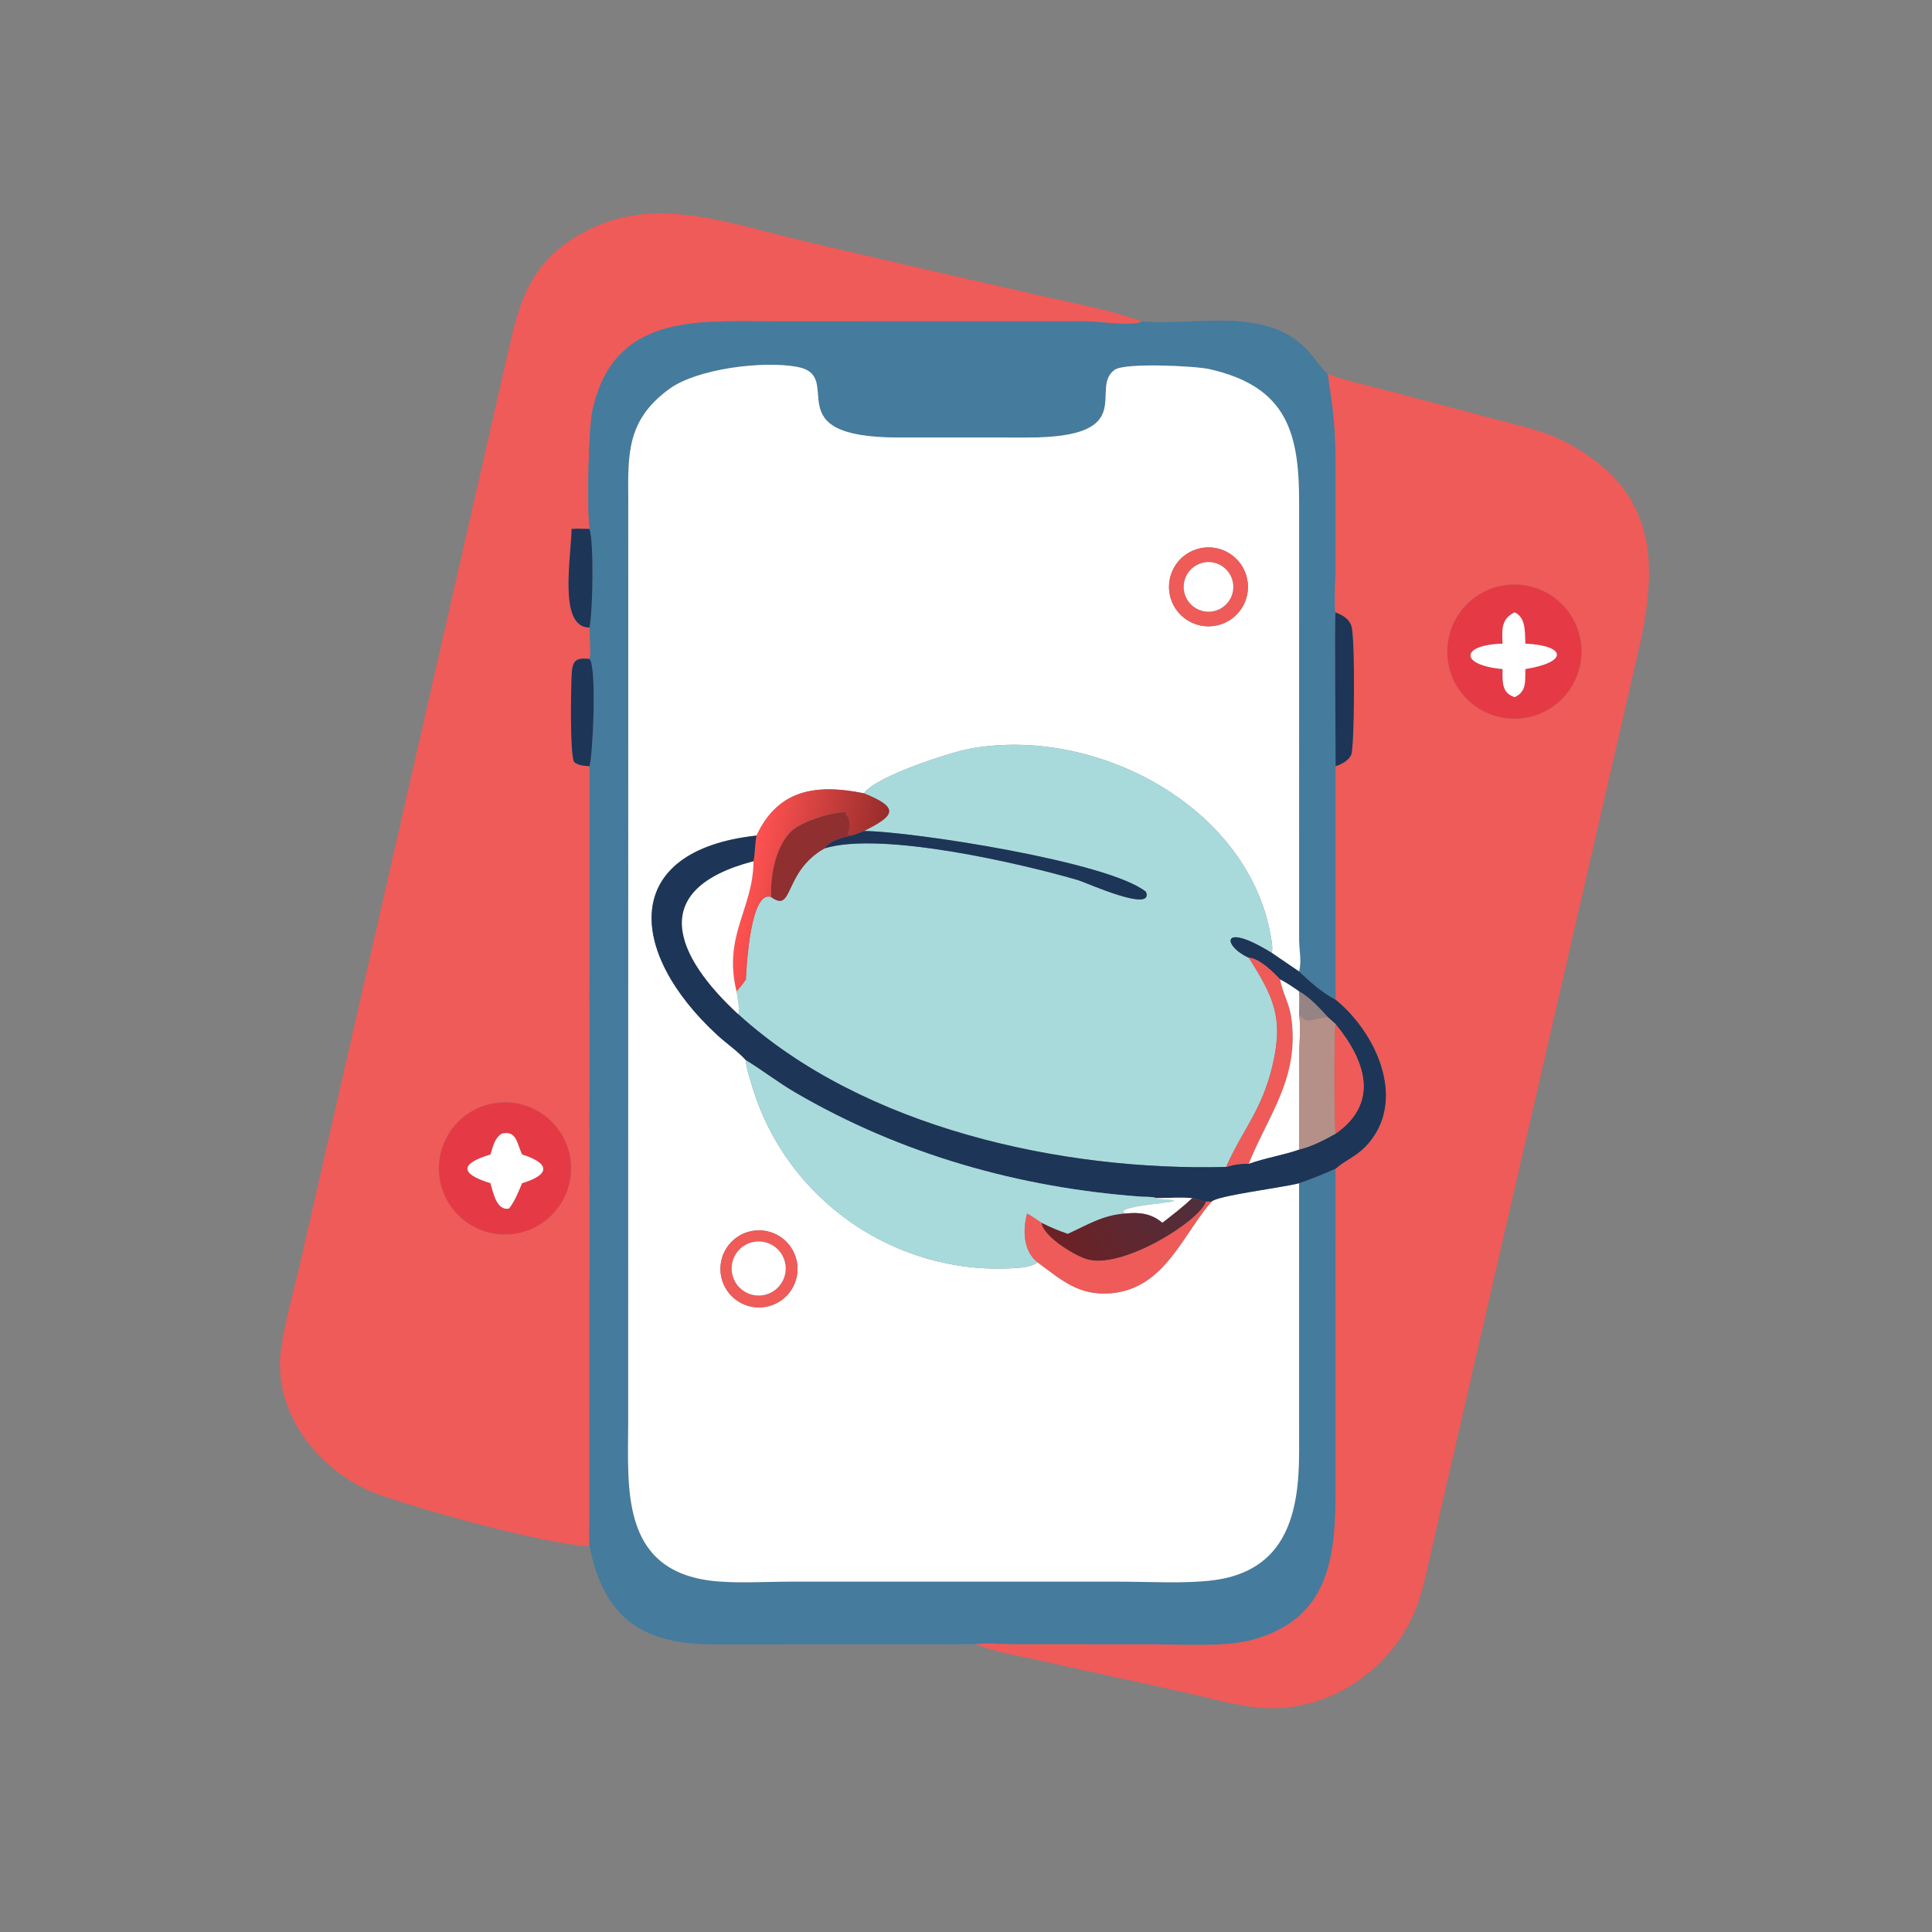 <?xml version="1.0" encoding="utf-8" ?>
<svg xmlns="http://www.w3.org/2000/svg" xmlns:xlink="http://www.w3.org/1999/xlink" width="1024" height="1024">
	<rect width="100%" height="100%" fill="#808080" stroke="none"/>
	<path fill="#EE5B58" transform="scale(2 2)" d="M302.656 85.17C300.427 86.601 291.041 85.153 287.856 85.148L204.93 85.169C184.901 85.148 162.524 82.979 156.973 108.971C155.952 113.751 155.532 134.168 156.232 140.175C154.651 140.144 153.042 140.05 151.467 140.175C151.407 147.522 147.841 166.404 156.232 166.293C156.2 168.194 156.705 173.118 156.232 174.631C152.454 174.216 151.675 175.115 151.491 178.93C151.322 182.471 150.995 199.764 152.155 201.951C153.35 202.911 154.767 202.923 156.232 203.049L156.212 402.283C156.209 404.743 156.061 407.296 156.232 409.745C144.316 409.332 112.133 400.153 101.213 396.395C85.641 391.036 72.271 375.369 74.411 358.142C75.263 351.286 77.648 342.777 79.276 335.914L134.104 95.622C137.632 79.831 140.192 68.41 156.872 60.471C174.02 52.308 192.113 58.767 209.299 62.976C221.32 65.92 233.423 68.59 245.47 71.441L278.069 78.886C286.294 80.722 294.719 82.307 302.656 85.17ZM131.757 292.26C122.111 293.406 115.243 302.19 116.458 311.829C117.672 321.467 126.504 328.273 136.133 326.991C145.668 325.722 152.392 316.996 151.19 307.453C149.987 297.909 141.309 291.124 131.757 292.26Z"/>
	<path fill="#457B9D" transform="scale(2 2)" d="M156.232 140.175C155.532 134.168 155.952 113.751 156.973 108.971C162.524 82.979 184.901 85.148 204.93 85.169L287.856 85.148C291.041 85.153 300.427 86.601 302.656 85.17L302.892 85.191C317.492 86.353 336.256 80.881 347.095 93.487C348.713 95.368 350.08 97.472 351.896 99.171C353.484 109.756 353.954 113.565 353.961 124.833L353.953 150.949C353.951 152.525 353.459 161.528 353.948 162.278C353.612 163.189 353.99 198.517 353.948 203.049L353.948 264.935C350.454 263.161 347.108 260.144 344.268 257.461C344.997 254.843 344.283 251.716 344.276 249.019L344.279 133.698C344.343 115.058 341.368 102.502 320.452 97.811C316.779 96.987 298.191 96.052 295.421 97.993C288.445 102.882 302.384 116.017 272.139 115.952L238.171 115.946C204.829 115.961 224.401 99.623 211.222 97.216C202.019 95.535 184.697 97.746 177.393 103.06C166.11 111.269 166.405 120.289 166.498 132.467L166.479 376.914C166.48 393.972 164.306 415.678 188.04 418.858C194.352 419.704 202.853 419.157 209.406 419.148L296.563 419.149C304.145 419.155 314.084 419.723 321.419 418.799C341.151 416.312 344.272 400.626 344.275 384.747L344.268 313.562C347.596 312.478 350.745 311.119 353.948 309.715L353.952 394.624C353.946 412.12 352.654 429.147 331.519 434.667C324.36 436.536 312.513 435.761 304.871 435.762L268.377 435.742C265.229 435.728 261.734 435.311 258.629 435.75L189.725 435.79C170.844 435.883 160.086 429.304 156.232 409.745C156.061 407.296 156.209 404.743 156.212 402.283L156.232 203.049C157.169 199.629 158.153 176.595 156.232 174.631C156.705 173.118 156.2 168.194 156.232 166.293C157.088 161.958 157.447 144.054 156.232 140.175Z"/>
	<path fill="white" transform="scale(2 2)" d="M228.957 210.238C216.324 207.674 206.188 209.176 200.492 221.442C164.395 225.377 166.194 252.31 190.103 274.313C192.56 276.574 195.436 278.478 197.667 280.961C197.782 283.214 198.667 285.627 199.31 287.789C208.251 317.876 237.107 337.921 268.44 336.086C270.72 335.953 273.034 335.793 275.02 334.569C281.315 339.202 285.879 343.417 294.334 342.726C308.696 341.552 313.465 326.977 321.072 318.458C322.223 316.879 340.482 314.642 344.268 313.562L344.275 384.747C344.272 400.626 341.151 416.312 321.419 418.799C314.084 419.723 304.145 419.155 296.563 419.149L209.406 419.148C202.853 419.157 194.352 419.704 188.04 418.858C164.306 415.678 166.48 393.972 166.479 376.914L166.498 132.467C166.405 120.289 166.11 111.269 177.393 103.06C184.697 97.746 202.019 95.535 211.222 97.216C224.401 99.623 204.829 115.961 238.171 115.946L272.139 115.952C302.384 116.017 288.445 102.882 295.421 97.993C298.191 96.052 316.779 96.987 320.452 97.811C341.368 102.502 344.343 115.058 344.279 133.698L344.276 249.019C344.283 251.716 344.997 254.843 344.268 257.461L337.064 252.547C337.315 251.009 337.009 249.422 336.737 247.9C330.568 213.32 289.855 192.207 256.755 198.471C251.474 199.471 231.95 205.832 228.957 210.238ZM318.215 145.263C312.55 146.393 308.873 151.899 309.999 157.564C311.125 163.23 316.629 166.911 322.295 165.788C327.966 164.664 331.651 159.155 330.523 153.484C329.396 147.814 323.884 144.133 318.215 145.263ZM199.03 326.266C193.481 327.435 189.944 332.896 191.147 338.438C192.349 343.979 197.833 347.483 203.367 346.245C208.852 345.019 212.318 339.594 211.126 334.101C209.934 328.608 204.53 325.108 199.03 326.266Z"/>
	<path fill="#EE5B58" transform="scale(2 2)" d="M351.896 99.171C357.432 101.096 363.277 102.358 368.949 103.842L395.871 111.01C402.506 112.782 409.021 114.026 415.172 117.291C440.547 130.762 439.217 151.333 433.753 174.394L379.763 409.017C378.511 414.302 377.558 419.694 375.776 424.835C370.097 441.218 353.627 453.147 336.235 452.697C329.264 452.516 322.451 450.469 315.698 448.905L272.971 439.5C268.09 438.449 263.278 437.631 258.629 435.75C261.734 435.311 265.229 435.728 268.377 435.742L304.871 435.762C312.513 435.761 324.36 436.536 331.519 434.667C352.654 429.147 353.946 412.12 353.952 394.624L353.948 309.715C357.05 307.048 359.868 306.397 362.926 302.674C372.699 290.773 364.386 273.394 353.948 264.935L353.948 203.049C355.504 202.533 357.354 201.615 358.08 200.04C358.971 198.11 359.157 168.697 358.116 165.824C357.408 163.868 355.735 163.038 353.948 162.278C353.459 161.528 353.951 152.525 353.953 150.949L353.961 124.833C353.954 113.565 353.484 109.756 351.896 99.171ZM398.785 155.088C389.068 156.495 382.332 165.512 383.738 175.229C385.145 184.945 394.163 191.682 403.88 190.274C413.595 188.867 420.331 179.85 418.924 170.134C417.517 160.418 408.501 153.682 398.785 155.088Z"/>
	<path fill="#1D3557" transform="scale(2 2)" d="M151.467 140.175C153.042 140.05 154.651 140.144 156.232 140.175C157.447 144.054 157.088 161.958 156.232 166.293C147.841 166.404 151.407 147.522 151.467 140.175Z"/>
	<path fill="#EE5B58" transform="scale(2 2)" d="M322.295 165.788C316.629 166.911 311.125 163.23 309.999 157.564C308.873 151.899 312.55 146.393 318.215 145.263C323.884 144.133 329.396 147.814 330.523 153.484C331.651 159.155 327.966 164.664 322.295 165.788ZM319.579 149.001C317.223 149.248 315.182 150.745 314.238 152.918C313.295 155.091 313.594 157.604 315.022 159.495C316.449 161.385 318.784 162.361 321.133 162.048C324.694 161.573 327.213 158.325 326.788 154.758C326.363 151.191 323.152 148.626 319.579 149.001Z"/>
	<path fill="white" transform="scale(2 2)" d="M321.133 162.048C318.784 162.361 316.449 161.385 315.022 159.495C313.594 157.604 313.295 155.091 314.238 152.918C315.182 150.745 317.223 149.248 319.579 149.001C323.152 148.626 326.363 151.191 326.788 154.758C327.213 158.325 324.694 161.573 321.133 162.048Z"/>
	<path fill="#E63946" transform="scale(2 2)" d="M403.88 190.274C394.163 191.682 385.145 184.945 383.738 175.229C382.332 165.512 389.068 156.495 398.785 155.088C408.501 153.682 417.517 160.418 418.924 170.134C420.331 179.85 413.595 188.867 403.88 190.274ZM401.398 162.278C397.743 164.055 398.064 166.979 398.194 170.579C386.945 170.893 386.776 176.275 398.194 177.304C398.216 180.486 397.84 183.626 401.398 184.75C404.665 183.257 404.136 180.421 404.23 177.304C415.743 175.479 415.004 171.056 404.23 170.579C404.06 167.701 404.485 163.706 401.398 162.278Z"/>
	<path fill="#1D3557" transform="scale(2 2)" d="M353.948 203.049C353.99 198.517 353.612 163.189 353.948 162.278C355.735 163.038 357.408 163.868 358.116 165.824C359.157 168.697 358.971 198.11 358.08 200.04C357.354 201.615 355.504 202.533 353.948 203.049Z"/>
	<path fill="white" transform="scale(2 2)" d="M398.194 170.579C398.064 166.979 397.743 164.055 401.398 162.278C404.485 163.706 404.06 167.701 404.23 170.579C415.004 171.056 415.743 175.479 404.23 177.304C404.136 180.421 404.665 183.257 401.398 184.75C397.84 183.626 398.216 180.486 398.194 177.304C386.776 176.275 386.945 170.893 398.194 170.579Z"/>
	<path fill="#1D3557" transform="scale(2 2)" d="M156.232 203.049C154.767 202.923 153.35 202.911 152.155 201.951C150.995 199.764 151.322 182.471 151.491 178.93C151.675 175.115 152.454 174.216 156.232 174.631C158.153 176.595 157.169 199.629 156.232 203.049Z"/>
	<path fill="#A8DADC" transform="scale(2 2)" d="M228.957 210.238C231.95 205.832 251.474 199.471 256.755 198.471C289.855 192.207 330.568 213.32 336.737 247.9C337.009 249.422 337.315 251.009 337.064 252.547C323.391 244.064 323.959 250.643 330.939 253.815C337.412 264.044 340.166 269.564 337.316 281.989C334.514 294.202 329.28 299.349 324.945 309.251C281.518 310.398 228.865 298.978 195.691 268.811C196.024 266.884 195.487 264.634 195.177 262.728C196.123 261.717 196.905 260.719 197.667 259.564C197.83 256.037 198.919 235.716 204.387 237.738C210.377 242.126 207.521 231.049 218.506 224.828C233.64 220.17 271.168 228.993 285.758 233.259C287.644 233.81 305.866 242.073 303.706 236.358C293.985 228.364 241.633 220.333 228.957 220.222C236.974 216.211 238.701 214.14 228.957 210.238Z"/>
	<defs>
		<linearGradient id="gradient_0" gradientUnits="userSpaceOnUse" x1="230.266" y1="239.529" x2="198.392" y2="232.985">
			<stop offset="0" stop-color="#972C2A"/>
			<stop offset="1" stop-color="#FF5251"/>
		</linearGradient>
	</defs>
	<path fill="url(#gradient_0)" transform="scale(2 2)" d="M200.492 221.442C206.188 209.176 216.324 207.674 228.957 210.238C238.701 214.14 236.974 216.211 228.957 220.222C227.888 220.639 226.819 221.104 225.723 221.442L225.262 221.124L224.623 221.291L224.737 220.945C225.273 219.267 225.298 218.357 224.878 216.634L224.133 215.931L224.34 215.294C221.014 214.951 212.88 217.661 210.259 219.824C205.703 223.585 204.061 231.965 204.387 237.738C198.919 235.716 197.83 256.037 197.667 259.564C196.905 260.719 196.123 261.717 195.177 262.728C191.595 247.916 199.523 240.919 199.675 228.538L199.68 228.255C200.158 226.034 199.993 223.697 200.492 221.442Z"/>
	<path fill="#8F2F30" transform="scale(2 2)" d="M204.387 237.738C204.061 231.965 205.703 223.585 210.259 219.824C212.88 217.661 221.014 214.951 224.34 215.294L224.133 215.931L224.878 216.634C225.298 218.357 225.273 219.267 224.737 220.945L224.623 221.291L225.262 221.124L225.723 221.442C223.1 222.043 220.229 222.545 218.506 224.828C207.521 231.049 210.377 242.126 204.387 237.738Z"/>
	<path fill="#1D3557" transform="scale(2 2)" d="M225.723 221.442C226.819 221.104 227.888 220.639 228.957 220.222C241.633 220.333 293.985 228.364 303.706 236.358C305.866 242.073 287.644 233.81 285.758 233.259C271.168 228.993 233.64 220.17 218.506 224.828C220.229 222.545 223.1 222.043 225.723 221.442Z"/>
	<path fill="#1D3557" transform="scale(2 2)" d="M197.667 280.961C195.436 278.478 192.56 276.574 190.103 274.313C166.194 252.31 164.395 225.377 200.492 221.442C199.993 223.697 200.158 226.034 199.68 228.255C171.189 235.683 179.016 253.45 195.691 268.811C228.865 298.978 281.518 310.398 324.945 309.251C327.026 308.609 328.757 308.356 330.939 308.411C335.287 306.83 339.895 306.164 344.268 304.637C347.686 303.825 350.892 302.115 353.948 300.436C365.719 292.216 361.833 281.026 353.948 271.396L351.896 269.563C349.562 267.03 347.284 264.462 344.268 262.728C342.594 261.558 341.062 260.493 339.233 259.564C337.454 257.595 333.583 253.875 330.939 253.815C323.959 250.643 323.391 244.064 337.064 252.547L344.268 257.461C347.108 260.144 350.454 263.161 353.948 264.935C364.386 273.394 372.699 290.773 362.926 302.674C359.868 306.397 357.05 307.048 353.948 309.715C350.745 311.119 347.596 312.478 344.268 313.562C340.482 314.642 322.223 316.879 321.072 318.458C320.607 318.449 320.066 318.381 319.611 318.458C318.401 318.268 317.173 317.777 315.96 317.505C312.858 317.25 309.54 317.5 306.416 317.505C305.443 317.088 303.448 317.202 302.355 317.122C270.133 314.764 238.806 305.918 210.779 289.555C206.253 286.912 202.12 283.707 197.667 280.961Z"/>
	<path fill="white" transform="scale(2 2)" d="M195.691 268.811C179.016 253.45 171.189 235.683 199.68 228.255L199.675 228.538C199.523 240.919 191.595 247.916 195.177 262.728C195.487 264.634 196.024 266.884 195.691 268.811Z"/>
	<path fill="#EE5B58" transform="scale(2 2)" d="M330.939 253.815C333.583 253.875 337.454 257.595 339.233 259.564C339.834 262.934 341.649 265.944 342.156 269.321C344.581 285.45 336.222 295.241 330.939 308.411C328.757 308.356 327.026 308.609 324.945 309.251C329.28 299.349 334.514 294.202 337.316 281.989C340.166 269.564 337.412 264.044 330.939 253.815Z"/>
	<path fill="white" transform="scale(2 2)" d="M330.939 308.411C336.222 295.241 344.581 285.45 342.156 269.321C341.649 265.944 339.834 262.934 339.233 259.564C341.062 260.493 342.594 261.558 344.268 262.728C344.43 264.77 344.358 266.768 344.268 268.811C344.825 272.593 344.292 276.28 344.281 280.075L344.268 304.637C339.895 306.164 335.287 306.83 330.939 308.411Z"/>
	<path fill="#968383" transform="scale(2 2)" d="M344.268 262.728C347.284 264.462 349.562 267.03 351.896 269.563C347.241 269.929 346.612 271.716 344.268 268.811C344.358 266.768 344.43 264.77 344.268 262.728Z"/>
	<path fill="#B59088" transform="scale(2 2)" d="M344.268 268.811C346.612 271.716 347.241 269.929 351.896 269.563L353.948 271.396C353.511 274.254 353.558 297.871 353.948 300.436C350.892 302.115 347.686 303.825 344.268 304.637L344.281 280.075C344.292 276.28 344.825 272.593 344.268 268.811Z"/>
	<path fill="#EE5B58" transform="scale(2 2)" d="M353.948 300.436C353.558 297.871 353.511 274.254 353.948 271.396C361.833 281.026 365.719 292.216 353.948 300.436Z"/>
	<path fill="#A8DADC" transform="scale(2 2)" d="M197.667 280.961C202.12 283.707 206.253 286.912 210.779 289.555C238.806 305.918 270.133 314.764 302.355 317.122C303.448 317.202 305.443 317.088 306.416 317.505L306.276 317.709C319.989 318.43 300.156 318.848 297.766 320.845L297.669 321.216L298.161 321.61C292.316 321.995 288.162 324.63 282.981 326.996C280.593 326.177 278.244 325.204 275.994 324.06C274.748 323.211 273.517 322.341 272.197 321.61C271.016 325.915 271.127 331.609 275.02 334.569C273.034 335.793 270.72 335.953 268.44 336.086C237.107 337.921 208.251 317.876 199.31 287.789C198.667 285.627 197.782 283.214 197.667 280.961Z"/>
	<path fill="#E63946" transform="scale(2 2)" d="M136.133 326.991C126.504 328.273 117.672 321.467 116.458 311.829C115.243 302.19 122.111 293.406 131.757 292.26C141.309 291.124 149.987 297.909 151.19 307.453C152.392 316.996 145.668 325.722 136.133 326.991ZM132.916 300.436C130.979 301.812 130.679 303.806 129.99 305.954C122.268 308.265 121.439 310.925 129.99 313.562C130.657 315.822 131.579 321.002 134.908 320.258C136.48 318.239 137.353 315.897 138.358 313.562C146.223 311.165 145.436 308.177 138.358 305.954C136.957 302.997 136.938 299.474 132.916 300.436Z"/>
	<path fill="white" transform="scale(2 2)" d="M129.99 305.954C130.679 303.806 130.979 301.812 132.916 300.436C136.938 299.474 136.957 302.997 138.358 305.954C145.436 308.177 146.223 311.165 138.358 313.562C137.353 315.897 136.48 318.239 134.908 320.258C131.579 321.002 130.657 315.822 129.99 313.562C121.439 310.925 122.268 308.265 129.99 305.954Z"/>
	<path fill="white" transform="scale(2 2)" d="M298.161 321.61L297.669 321.216L297.766 320.845C300.156 318.848 319.989 318.43 306.276 317.709L306.416 317.505C309.54 317.5 312.858 317.25 315.96 317.505C313.477 319.889 310.756 321.945 308.048 324.06C305.066 321.536 301.899 321.212 298.161 321.61Z"/>
	<defs>
		<linearGradient id="gradient_1" gradientUnits="userSpaceOnUse" x1="282.464" y1="333.025" x2="313.515" y2="312.189">
			<stop offset="0" stop-color="#6C2125"/>
			<stop offset="1" stop-color="#4F2F3C"/>
		</linearGradient>
	</defs>
	<path fill="url(#gradient_1)" transform="scale(2 2)" d="M315.96 317.505C317.173 317.777 318.401 318.268 319.611 318.458C318.049 323.51 297.318 336.632 287.928 333.703C284.676 332.689 276.457 327.741 275.994 324.06C278.244 325.204 280.593 326.177 282.981 326.996C288.162 324.63 292.316 321.995 298.161 321.61C301.899 321.212 305.066 321.536 308.048 324.06C310.756 321.945 313.477 319.889 315.96 317.505Z"/>
	<path fill="#EE5B58" transform="scale(2 2)" d="M319.611 318.458C320.066 318.381 320.607 318.449 321.072 318.458C313.465 326.977 308.696 341.552 294.334 342.726C285.879 343.417 281.315 339.202 275.02 334.569C271.127 331.609 271.016 325.915 272.197 321.61C273.517 322.341 274.748 323.211 275.994 324.06C276.457 327.741 284.676 332.689 287.928 333.703C297.318 336.632 318.049 323.51 319.611 318.458Z"/>
	<path fill="#EE5B58" transform="scale(2 2)" d="M203.367 346.245C197.833 347.483 192.349 343.979 191.147 338.438C189.944 332.896 193.481 327.435 199.03 326.266C204.53 325.108 209.934 328.608 211.126 334.101C212.318 339.594 208.852 345.019 203.367 346.245ZM199.56 329.164C197.022 329.708 194.978 331.583 194.216 334.064C193.454 336.545 194.095 339.244 195.89 341.118C197.685 342.992 200.354 343.748 202.865 343.094C206.633 342.112 208.926 338.3 208.027 334.512C207.128 330.724 203.367 328.348 199.56 329.164Z"/>
	<path fill="white" transform="scale(2 2)" d="M202.865 343.094C200.354 343.748 197.685 342.992 195.89 341.118C194.095 339.244 193.454 336.545 194.216 334.064C194.978 331.583 197.022 329.708 199.56 329.164C203.367 328.348 207.128 330.724 208.027 334.512C208.926 338.3 206.633 342.112 202.865 343.094Z"/>
</svg>
